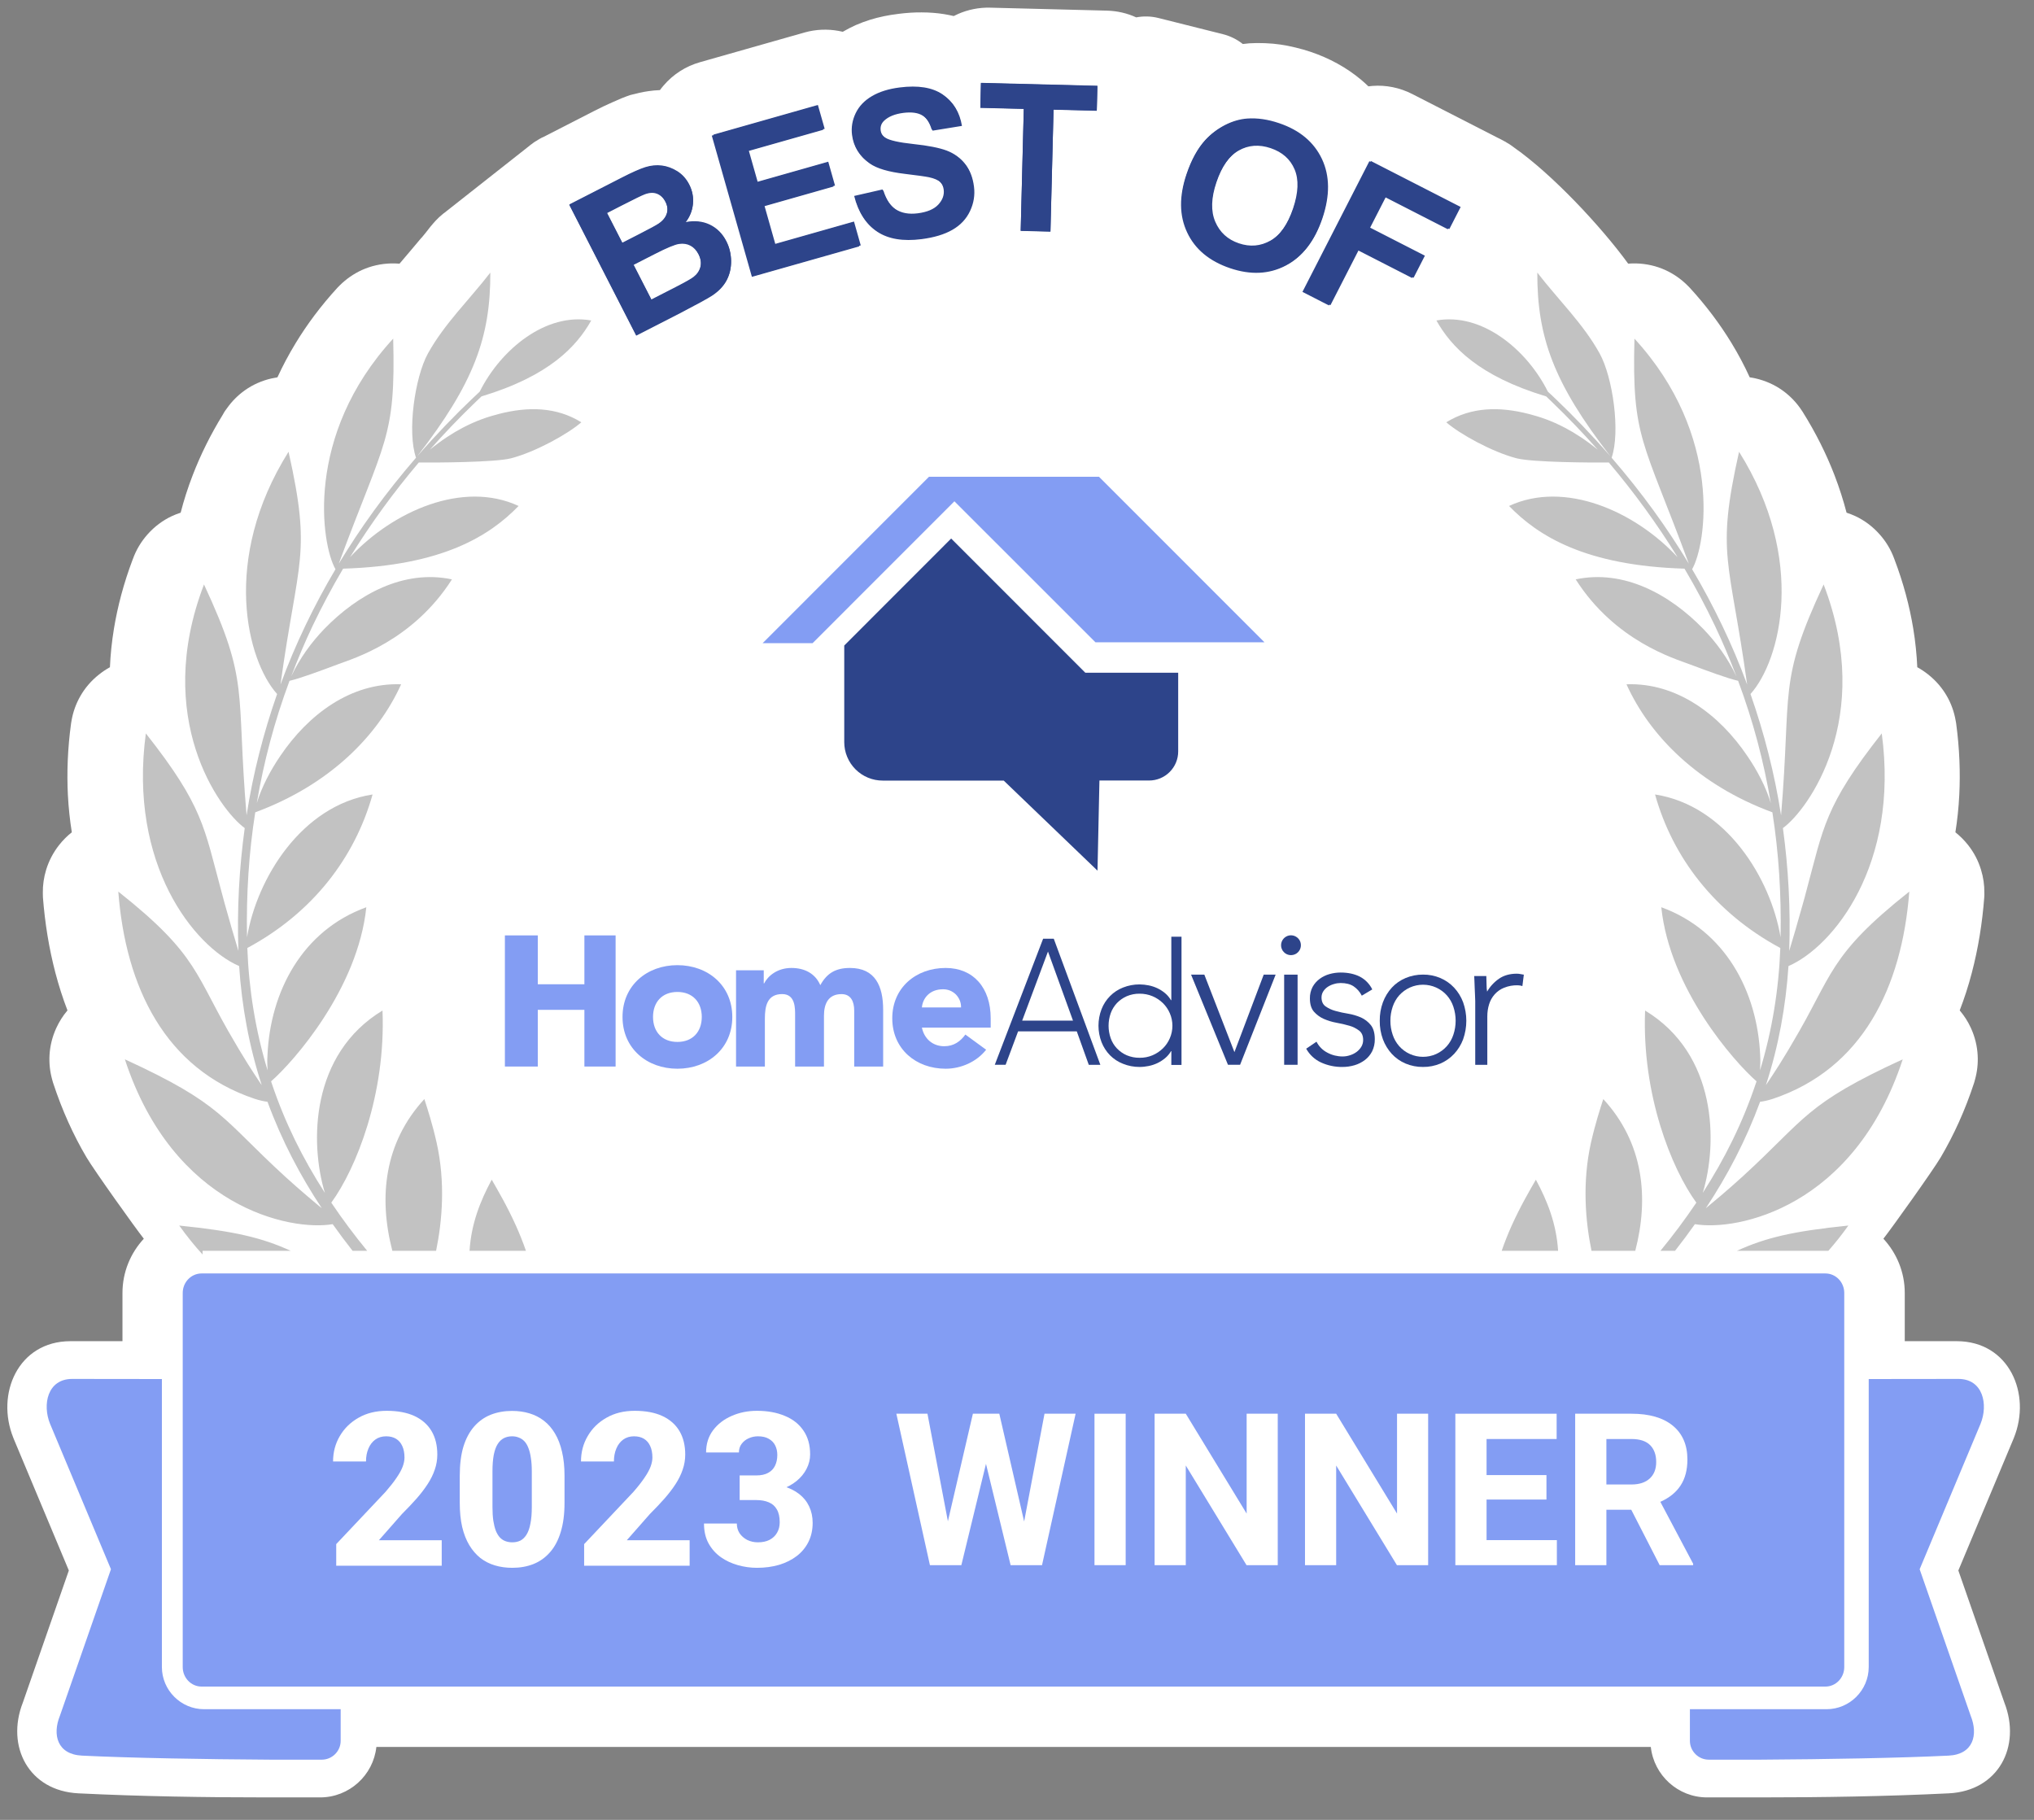 <svg xmlns="http://www.w3.org/2000/svg" width="133" height="119" viewBox="0 0 133 119" fill="none"><rect x="0" y="0" width="133" height="119" fill="#808080" stroke="none"/><g clip-path="url(#clip0_19_946)"><g clip-path="url(#clip1_19_946)"><g clip-path="url(#clip2_19_946)"><path fill-rule="evenodd" clip-rule="evenodd" d="M131.061 111.327L128.053 102.693L131.678 94.039L131.683 94.024C132.85 91.144 131.372 87.707 127.957 87.699C126.821 87.697 125.684 87.697 124.549 87.699V84.546C124.549 83.181 124.018 81.935 123.152 80.999C123.715 80.284 126.397 76.531 126.903 75.672C127.744 74.243 128.49 72.622 129.089 70.791C129.109 70.724 129.129 70.657 129.144 70.588C129.287 70.075 129.348 69.535 129.316 68.992C129.284 68.4 129.139 67.8 128.877 67.225C128.682 66.796 128.433 66.411 128.142 66.07C128.45 65.275 128.712 64.459 128.931 63.622C129.353 62.016 129.62 60.355 129.748 58.667C129.755 58.568 129.758 58.472 129.753 58.376C129.76 57.877 129.689 57.367 129.533 56.866C129.361 56.296 129.079 55.748 128.689 55.254C128.438 54.938 128.159 54.66 127.86 54.423C127.984 53.64 128.073 52.828 128.114 51.987C128.189 50.519 128.132 48.954 127.91 47.303C127.9 47.237 127.89 47.173 127.875 47.108C127.779 46.556 127.589 46.02 127.308 45.527C127.004 44.994 126.594 44.51 126.079 44.103C125.849 43.92 125.61 43.762 125.368 43.629C125.331 42.812 125.247 41.968 125.104 41.1C124.865 39.649 124.467 38.131 123.87 36.562L123.85 36.51C123.638 35.935 123.317 35.399 122.898 34.933C122.456 34.437 121.921 34.03 121.314 33.746C121.126 33.66 120.936 33.586 120.744 33.524C120.534 32.717 120.272 31.895 119.951 31.061C119.426 29.701 118.74 28.312 117.866 26.92L117.839 26.881C117.499 26.35 117.057 25.884 116.536 25.516C116.028 25.156 115.436 24.89 114.782 24.741C114.658 24.714 114.535 24.69 114.411 24.672C114.071 23.927 113.674 23.174 113.215 22.422C112.472 21.205 111.571 19.991 110.483 18.807C110.439 18.757 110.389 18.708 110.34 18.663C109.923 18.247 109.432 17.904 108.884 17.654C108.309 17.395 107.665 17.242 106.976 17.225C106.801 17.222 106.631 17.227 106.463 17.24C105.58 16.026 104.319 14.54 102.969 13.148C101.658 11.798 100.254 10.525 99.016 9.656C98.917 9.58 98.811 9.503 98.702 9.432C98.616 9.375 98.517 9.316 98.404 9.254C98.357 9.225 98.26 9.173 98.12 9.101C98.048 9.064 97.982 9.03 97.92 9.003L92.35 6.15C91.511 5.721 90.613 5.553 89.752 5.617C89.661 5.624 89.569 5.634 89.478 5.646C89.32 5.493 89.155 5.345 88.982 5.2C88.508 4.805 87.995 4.455 87.437 4.149C86.897 3.852 86.314 3.598 85.698 3.389C85.397 3.287 85.071 3.194 84.72 3.11C84.368 3.023 84.039 2.959 83.736 2.915C83.42 2.868 83.079 2.838 82.712 2.823C82.339 2.809 81.996 2.811 81.685 2.833C81.552 2.843 81.411 2.858 81.266 2.878C80.895 2.582 80.456 2.36 79.968 2.236L75.753 1.178C75.259 1.054 74.766 1.047 74.294 1.136C73.712 0.867 73.053 0.709 72.347 0.694L64.735 0.501C64.004 0.484 63.303 0.63 62.669 0.904C62.566 0.95 62.462 0.997 62.363 1.049C62.161 1.002 61.949 0.96 61.729 0.923C61.27 0.849 60.781 0.812 60.263 0.81C59.775 0.807 59.271 0.839 58.751 0.906C58.393 0.95 58.077 1.002 57.803 1.059C57.47 1.128 57.169 1.207 56.897 1.291C56.564 1.395 56.251 1.513 55.95 1.644C55.686 1.762 55.407 1.905 55.108 2.078C55.014 2.056 54.921 2.036 54.824 2.019C54.109 1.891 53.359 1.915 52.623 2.12L45.79 4.062C44.825 4.331 44.006 4.874 43.397 5.585C43.31 5.684 43.229 5.785 43.152 5.891C43.017 5.896 42.883 5.906 42.752 5.918C42.535 5.94 42.318 5.97 42.099 6.009C41.889 6.049 41.684 6.096 41.482 6.15L41.361 6.177C41.2 6.224 41.24 6.207 41.191 6.221C41.07 6.261 40.885 6.33 40.633 6.431C40.546 6.466 40.344 6.552 40.031 6.693C39.804 6.794 39.616 6.88 39.466 6.952C39.281 7.041 39.086 7.137 38.881 7.241L35.468 8.99L35.465 8.983L35.312 9.067V9.064C35.305 9.069 35.29 9.079 35.268 9.091L35.197 9.133C35.142 9.165 35.088 9.2 35.036 9.237L35.031 9.232C34.925 9.301 34.834 9.365 34.757 9.427L34.74 9.439C34.698 9.469 34.671 9.491 34.656 9.501C34.649 9.508 34.617 9.536 34.562 9.582L34.56 9.58L29.077 13.901L29.04 13.931C29.035 13.933 29.035 13.931 29.003 13.955C28.993 13.965 28.973 13.98 28.943 14.005C28.877 14.056 28.813 14.111 28.751 14.17L28.697 14.219C28.625 14.286 28.556 14.355 28.492 14.424C28.474 14.444 28.457 14.463 28.44 14.483C28.408 14.515 28.376 14.552 28.344 14.589C28.314 14.624 28.285 14.656 28.26 14.688C28.223 14.73 28.186 14.772 28.151 14.816C27.939 15.095 27.747 15.332 27.566 15.547L27.561 15.542C27.218 15.957 27.051 16.151 26.885 16.346C26.631 16.642 26.38 16.939 26.125 17.242C25.948 17.227 25.765 17.222 25.58 17.225C24.892 17.242 24.247 17.395 23.67 17.654C23.125 17.904 22.631 18.247 22.214 18.663C22.165 18.708 22.118 18.757 22.071 18.807C20.985 19.991 20.084 21.205 19.342 22.422C18.883 23.174 18.485 23.927 18.142 24.672C18.021 24.69 17.898 24.714 17.775 24.741C17.118 24.89 16.526 25.156 16.018 25.516C15.559 25.842 15.161 26.242 14.841 26.696C14.799 26.748 14.757 26.804 14.72 26.861C14.668 26.938 14.623 27.014 14.582 27.093C13.76 28.428 13.108 29.756 12.605 31.061C12.282 31.895 12.02 32.717 11.813 33.524C11.62 33.586 11.428 33.66 11.243 33.746C10.633 34.03 10.1 34.437 9.656 34.933C9.227 35.412 8.898 35.967 8.686 36.562H8.684C8.089 38.131 7.692 39.649 7.452 41.1C7.309 41.968 7.223 42.812 7.188 43.629C6.944 43.762 6.707 43.92 6.478 44.103C5.962 44.51 5.55 44.994 5.249 45.527C4.96 46.032 4.768 46.58 4.674 47.145C4.664 47.197 4.654 47.249 4.647 47.303C4.422 48.954 4.365 50.519 4.439 51.987C4.484 52.828 4.57 53.64 4.696 54.423C4.395 54.66 4.116 54.938 3.867 55.254C3.477 55.748 3.196 56.296 3.02 56.866C2.865 57.371 2.793 57.885 2.801 58.388C2.798 58.477 2.801 58.566 2.806 58.657V58.667C2.937 60.355 3.203 62.016 3.625 63.622C3.845 64.459 4.106 65.275 4.412 66.07C4.123 66.411 3.874 66.796 3.679 67.225C3.415 67.8 3.272 68.4 3.238 68.992C3.208 69.535 3.267 70.075 3.41 70.588C3.428 70.657 3.445 70.724 3.467 70.791C4.067 72.622 4.809 74.243 5.653 75.672C6.159 76.531 8.839 80.284 9.404 80.999C8.538 81.935 8.008 83.181 8.008 84.546V87.699C6.87 87.697 5.735 87.697 4.597 87.699C1.184 87.707 -0.294 91.144 0.874 94.024L0.878 94.039L4.501 102.693L1.495 111.327C0.37 114.202 1.885 117.107 5.13 117.265C9.249 117.467 13.412 117.531 17.535 117.531H20.931C22.836 117.531 24.41 116.083 24.61 114.232H107.944C108.146 116.083 109.718 117.531 111.623 117.531H115.019C119.142 117.531 123.307 117.467 127.426 117.265C130.671 117.107 132.184 114.202 131.061 111.327Z" fill="white"></path><path fill-rule="evenodd" clip-rule="evenodd" d="M71.764 56.932L65.632 51.042H57.721C57.39 51.042 57.062 50.978 56.758 50.852C56.453 50.726 56.176 50.541 55.942 50.307C55.707 50.072 55.522 49.796 55.396 49.49C55.268 49.186 55.204 48.858 55.204 48.528V42.21L62.195 35.214L70.967 43.989H77.04V49.135C77.04 49.64 76.841 50.122 76.483 50.479C76.127 50.837 75.644 51.037 75.138 51.037H71.89L71.764 56.932Z" fill="#2D448A"></path><path fill-rule="evenodd" clip-rule="evenodd" d="M53.133 42.057H49.866L60.746 31.175H71.86L82.681 41.998H71.629L62.407 32.779L53.133 42.057Z" fill="#839DF3"></path><path fill-rule="evenodd" clip-rule="evenodd" d="M33.014 61.165H35.165V64.36H38.213V61.165H40.254V69.74H38.213V66.033H35.165V69.74H33.014V61.165Z" fill="#839DF3"></path><path fill-rule="evenodd" clip-rule="evenodd" d="M44.294 68.131C45.291 68.131 45.888 67.467 45.888 66.497C45.888 65.53 45.291 64.863 44.294 64.863C43.297 64.863 42.7 65.527 42.7 66.497C42.7 67.467 43.297 68.131 44.294 68.131ZM44.294 63.111C46.288 63.111 47.884 64.439 47.884 66.497C47.884 68.555 46.288 69.883 44.294 69.883C42.3 69.883 40.706 68.555 40.706 66.497C40.706 64.439 42.302 63.111 44.294 63.111Z" fill="#839DF3"></path><path fill-rule="evenodd" clip-rule="evenodd" d="M48.129 63.447H49.94V64.303H49.965C50.216 63.81 50.833 63.294 51.751 63.294C52.608 63.294 53.308 63.654 53.639 64.419C54.081 63.615 54.67 63.294 55.579 63.294C57.239 63.294 57.748 64.498 57.748 66.026V69.74H55.855V66.078C55.855 65.498 55.643 65.004 55.026 65.004C54.157 65.004 53.878 65.641 53.878 66.416V69.742H51.991V66.411C51.991 65.947 52.018 65.002 51.147 65.002C50.164 65.002 50.014 65.791 50.014 66.606V69.74H48.129V63.447Z" fill="#839DF3"></path><path fill-rule="evenodd" clip-rule="evenodd" d="M62.841 65.875C62.846 65.72 62.816 65.562 62.759 65.416C62.7 65.271 62.611 65.14 62.503 65.026C62.392 64.918 62.258 64.829 62.113 64.77C61.965 64.713 61.809 64.683 61.654 64.688C60.8 64.688 60.334 65.268 60.282 65.875H62.841ZM64.482 68.641C63.862 69.431 62.841 69.883 61.834 69.883C59.894 69.883 58.344 68.592 58.344 66.588C58.344 64.582 59.894 63.294 61.834 63.294C63.643 63.294 64.78 64.585 64.78 66.588V67.195H60.282C60.437 67.933 60.995 68.412 61.742 68.412C62.377 68.412 62.804 68.089 63.124 67.649L64.482 68.641Z" fill="#839DF3"></path><path fill-rule="evenodd" clip-rule="evenodd" d="M68.526 62.221L66.838 66.739H70.162L68.526 62.221ZM68.208 61.382H68.904L71.951 69.629H71.194L70.409 67.44H66.572L65.755 69.626H65.047L68.208 61.382Z" fill="#2D448A"></path><path fill-rule="evenodd" clip-rule="evenodd" d="M76.662 67.072C76.662 66.793 76.605 66.514 76.494 66.258C76.388 66.009 76.233 65.782 76.04 65.592C75.845 65.402 75.616 65.249 75.362 65.142C75.098 65.031 74.809 64.975 74.52 64.977C74.231 64.972 73.943 65.029 73.676 65.142C73.434 65.249 73.215 65.402 73.032 65.592C72.855 65.784 72.714 66.009 72.627 66.258C72.442 66.786 72.442 67.361 72.627 67.889C72.714 68.136 72.852 68.363 73.032 68.553C73.215 68.745 73.434 68.898 73.676 69.004C73.943 69.115 74.231 69.172 74.52 69.167C74.809 69.172 75.098 69.115 75.362 69.004C75.616 68.896 75.845 68.743 76.04 68.553C76.233 68.363 76.388 68.138 76.494 67.889C76.605 67.63 76.662 67.353 76.662 67.072ZM76.593 68.735H76.571C76.47 68.911 76.336 69.066 76.183 69.194C76.028 69.323 75.858 69.431 75.677 69.518C75.495 69.602 75.305 69.666 75.108 69.705C74.912 69.745 74.715 69.767 74.518 69.767C74.147 69.769 73.78 69.7 73.437 69.562C73.116 69.439 72.825 69.249 72.581 69.004C72.341 68.758 72.154 68.466 72.028 68.148C71.761 67.452 71.761 66.685 72.028 65.989C72.151 65.671 72.341 65.379 72.581 65.135C72.822 64.891 73.114 64.698 73.437 64.573C73.78 64.437 74.147 64.368 74.518 64.37C74.715 64.373 74.912 64.392 75.108 64.432C75.305 64.471 75.495 64.535 75.677 64.619C75.858 64.706 76.028 64.814 76.183 64.943C76.336 65.073 76.467 65.229 76.568 65.402H76.591V61.251H77.257V69.634H76.591L76.593 68.735Z" fill="#2D448A"></path><path fill-rule="evenodd" clip-rule="evenodd" d="M77.882 63.731H78.75L80.717 68.797L82.632 63.731H83.412L81.087 69.626H80.295L77.882 63.731Z" fill="#2D448A"></path><path fill-rule="evenodd" clip-rule="evenodd" d="M83.767 61.799C83.769 61.648 83.823 61.505 83.92 61.389C84.016 61.276 84.149 61.197 84.295 61.169C84.443 61.142 84.596 61.167 84.727 61.239C84.857 61.31 84.961 61.424 85.018 61.564C85.072 61.703 85.079 61.855 85.035 61.999C84.991 62.142 84.897 62.265 84.773 62.349C84.648 62.43 84.5 62.467 84.349 62.453C84.201 62.438 84.06 62.371 83.957 62.265C83.892 62.203 83.846 62.132 83.814 62.05C83.779 61.971 83.764 61.885 83.767 61.799Z" fill="#2D448A"></path><path fill-rule="evenodd" clip-rule="evenodd" d="M83.969 63.731H84.847V69.626H83.969V63.731Z" fill="#2D448A"></path><path fill-rule="evenodd" clip-rule="evenodd" d="M86.084 68.116C86.239 68.424 86.488 68.674 86.794 68.832C87.1 68.997 87.441 69.081 87.786 69.081C87.952 69.081 88.112 69.056 88.267 69.004C88.423 68.957 88.571 68.883 88.702 68.787C88.825 68.696 88.934 68.58 89.013 68.449C89.094 68.313 89.136 68.158 89.134 67.998C89.134 67.729 89.047 67.524 88.872 67.391C88.68 67.245 88.463 67.136 88.233 67.072C87.957 66.991 87.675 66.927 87.394 66.877C87.103 66.825 86.822 66.739 86.552 66.621C86.308 66.512 86.089 66.349 85.911 66.147C85.738 65.945 85.652 65.656 85.652 65.283C85.647 65.022 85.709 64.763 85.829 64.533C85.943 64.326 86.101 64.145 86.293 64.005C86.486 63.864 86.703 63.758 86.935 63.694C87.172 63.627 87.414 63.593 87.66 63.593C88.142 63.593 88.559 63.682 88.912 63.859C89.267 64.042 89.556 64.338 89.731 64.698L89.045 65.106C88.919 64.856 88.734 64.644 88.502 64.489C88.287 64.35 88.006 64.279 87.658 64.279C87.515 64.281 87.369 64.301 87.234 64.343C87.091 64.38 86.955 64.442 86.831 64.521C86.713 64.597 86.612 64.696 86.535 64.812C86.454 64.933 86.412 65.073 86.412 65.219C86.412 65.481 86.498 65.675 86.673 65.804C86.868 65.939 87.085 66.041 87.315 66.102C87.591 66.179 87.873 66.241 88.154 66.285C88.443 66.332 88.724 66.416 88.993 66.532C89.242 66.645 89.464 66.816 89.635 67.028C89.807 67.245 89.896 67.551 89.896 67.951C89.901 68.225 89.842 68.496 89.724 68.743C89.61 68.965 89.45 69.16 89.252 69.31C89.05 69.463 88.82 69.582 88.576 69.653C88.314 69.73 88.045 69.769 87.776 69.767C87.295 69.774 86.819 69.673 86.385 69.476C85.97 69.286 85.63 68.97 85.41 68.573L86.084 68.116Z" fill="#2D448A"></path><path fill-rule="evenodd" clip-rule="evenodd" d="M90.916 66.746C90.913 67.057 90.965 67.366 91.064 67.659C91.155 67.933 91.298 68.187 91.488 68.404C91.683 68.624 91.922 68.802 92.194 68.923C92.463 69.044 92.754 69.105 93.048 69.105C93.344 69.105 93.635 69.044 93.906 68.923C94.173 68.802 94.415 68.624 94.61 68.404C94.8 68.187 94.945 67.933 95.034 67.659C95.232 67.067 95.232 66.425 95.034 65.831C94.945 65.557 94.8 65.305 94.61 65.088C94.415 64.868 94.173 64.693 93.904 64.572C93.635 64.451 93.344 64.39 93.048 64.39C92.754 64.39 92.463 64.451 92.194 64.572C91.925 64.693 91.686 64.868 91.488 65.088C91.298 65.305 91.155 65.557 91.064 65.831C90.965 66.127 90.913 66.435 90.916 66.746ZM90.22 66.746C90.215 66.334 90.284 65.924 90.427 65.537C90.56 65.182 90.755 64.858 91.009 64.58C91.261 64.308 91.567 64.096 91.908 63.953C92.268 63.802 92.658 63.726 93.048 63.728C93.438 63.723 93.825 63.8 94.185 63.953C94.523 64.098 94.829 64.311 95.081 64.58C95.338 64.856 95.538 65.182 95.671 65.537C95.95 66.319 95.95 67.176 95.671 67.96C95.54 68.313 95.338 68.639 95.081 68.915C94.829 69.184 94.523 69.399 94.185 69.545C93.825 69.695 93.438 69.772 93.048 69.767C92.658 69.772 92.268 69.695 91.908 69.545C91.567 69.401 91.261 69.187 91.009 68.915C90.755 68.636 90.558 68.313 90.427 67.96C90.284 67.57 90.215 67.161 90.22 66.746Z" fill="#2D448A"></path><path fill-rule="evenodd" clip-rule="evenodd" d="M96.463 65.456C96.463 65.344 96.458 65.214 96.448 65.058C96.441 64.903 96.433 64.747 96.428 64.587C96.423 64.429 96.418 64.281 96.411 64.143C96.404 64.002 96.396 63.898 96.396 63.822H97.188C97.196 64.042 97.203 64.249 97.206 64.449C97.206 64.579 97.216 64.71 97.24 64.841C97.433 64.505 97.699 64.217 98.018 63.997C98.333 63.78 98.721 63.669 99.177 63.669C99.256 63.669 99.333 63.676 99.409 63.691C99.483 63.701 99.56 63.716 99.641 63.733L99.547 64.478C99.449 64.446 99.345 64.429 99.242 64.427C98.938 64.419 98.637 64.473 98.356 64.585C98.116 64.678 97.904 64.829 97.734 65.019C97.568 65.206 97.445 65.426 97.371 65.665C97.29 65.922 97.253 66.193 97.253 66.462V69.628H96.463V65.456Z" fill="#2D448A"></path><path d="M100.522 17.825C101.879 19.587 103.52 21.161 104.596 23.108C105.465 24.675 105.963 28.258 105.381 29.929C107.41 32.28 109.006 34.509 110.43 36.86C107.424 28.72 106.706 28.692 106.874 22.143C112.68 28.468 111.577 35.602 110.645 37.221C112.027 39.548 113.295 42.168 114.243 44.764C113.102 36.508 112.189 36.345 113.714 29.541C118.144 36.601 116.419 43.205 114.462 45.381C115.355 47.935 116.037 50.571 116.461 53.315C117.159 45.043 116.234 44.678 119.244 38.218C122.596 46.958 118.218 52.965 116.582 54.147C116.937 56.747 117.09 59.445 116.994 62.179C117.233 61.389 117.564 60.266 117.9 59.05C117.976 58.791 118.045 58.524 118.114 58.26C119.237 54.117 119.294 52.713 123.045 47.958C124.202 56.55 119.871 61.9 116.945 63.171C116.774 65.787 116.296 68.424 115.469 70.956C115.511 70.895 115.555 70.831 115.6 70.764C115.829 70.426 116.076 70.033 116.352 69.609C116.611 69.18 116.908 68.718 117.184 68.232C119.876 63.724 119.509 62.529 124.846 58.3C124.365 64.545 121.794 69.885 115.925 71.852C115.772 71.901 115.624 71.943 115.484 71.975C115.346 72.007 115.215 72.03 115.089 72.045C114.156 74.584 112.954 76.869 111.54 79.006C111.893 78.717 112.977 77.817 113.951 76.926C118.117 73.111 118.018 72.207 124.417 69.268C121.243 78.957 113.601 80.519 110.827 80.047C110.408 80.642 109.973 81.222 109.529 81.789H108.574C109.403 80.78 110.183 79.736 110.921 78.641C109.29 76.397 107.353 71.566 107.57 66.078C112.286 68.933 112.33 74.734 111.341 78.001C112.792 75.746 113.946 73.421 114.82 70.818C114.832 70.781 114.845 70.747 114.857 70.707C113.369 69.407 109.184 64.651 108.629 59.324C112.814 60.839 114.909 64.834 115.094 68.997C115.116 69.35 115.104 69.68 115.086 69.984C115.086 69.987 115.084 69.989 115.084 69.991C115.879 67.386 116.313 64.676 116.412 61.989C112.118 59.679 109.374 56.066 108.221 51.95C112.88 52.668 115.792 57.463 116.429 61.29C116.483 58.504 116.31 55.753 115.893 53.117C111.086 51.341 107.898 48.165 106.353 44.745C109.66 44.626 112.436 46.739 114.255 49.433C114.904 50.381 115.471 51.459 115.792 52.52C115.331 49.801 114.655 47.212 113.653 44.518C112.964 44.362 111.711 43.896 110.474 43.434C109.519 43.069 105.613 41.936 103.032 37.885C106.173 37.218 109.176 38.857 111.378 41.127C112.202 41.981 112.982 43.035 113.542 44.229C113.105 43.081 112.639 41.973 112.14 40.927C111.533 39.649 110.867 38.4 110.146 37.184C103.661 36.991 100.567 35.039 98.674 33.085C102.301 31.399 106.884 33.411 109.695 36.434C108.357 34.26 106.847 32.191 105.201 30.244C104.16 30.254 100.204 30.237 99.168 29.968C97.558 29.549 95.456 28.381 94.57 27.614C96.211 26.597 98.064 26.582 99.947 27.064C100.663 27.246 101.443 27.503 102.346 27.979C102.992 28.32 103.701 28.776 104.475 29.405C103.52 28.327 102.523 27.288 101.49 26.294C101.341 26.148 101.211 26.025 101.102 25.921C96.678 24.589 94.886 22.666 93.924 20.956C96.887 20.421 99.839 22.849 101.213 25.61C101.349 25.736 101.527 25.896 101.736 26.101C102.783 27.096 104.115 28.468 105.307 29.842C101.586 25.045 100.51 22.042 100.522 17.825ZM113.574 81.789C115.469 80.926 117.236 80.509 120.861 80.138C120.436 80.736 120 81.284 119.553 81.789H113.574ZM98.193 81.789C98.39 81.212 98.612 80.669 98.834 80.168C99.431 78.843 100.048 77.804 100.428 77.138C101.191 78.554 101.768 80.02 101.882 81.789H98.193ZM104.066 81.789C103.664 79.83 103.454 77.316 104.029 74.725C104.31 73.488 104.631 72.501 104.836 71.867C107.474 74.737 107.831 78.31 106.928 81.789H104.066Z" fill="#C2C2C2"></path><path d="M32.062 17.825C30.702 19.587 29.063 21.161 27.985 23.108C27.119 24.675 26.618 28.258 27.203 29.929C25.174 32.28 23.575 34.509 22.151 36.86C25.159 28.72 25.878 28.692 25.71 22.143C19.901 28.468 21.004 35.602 21.937 37.221C20.555 39.548 19.289 42.168 18.341 44.764C19.479 36.508 20.394 36.345 18.867 29.541C14.44 36.601 16.162 43.205 18.119 45.381C17.226 47.935 16.547 50.571 16.123 53.315C15.422 45.043 16.347 44.678 13.339 38.218C9.988 46.958 14.363 52.965 16.002 54.147C15.644 56.747 15.491 59.445 15.59 62.179C15.35 61.389 15.017 60.266 14.682 59.05C14.608 58.791 14.536 58.524 14.47 58.26C13.347 54.117 13.29 52.713 9.537 47.958C8.382 56.55 12.713 61.9 15.637 63.171C15.809 65.787 16.288 68.424 17.115 70.956C17.07 70.895 17.028 70.831 16.982 70.764C16.752 70.426 16.505 70.033 16.231 69.609C15.972 69.18 15.674 68.718 15.397 68.232C12.707 63.724 13.073 62.529 7.735 58.3C8.216 64.545 10.788 69.885 16.656 71.852C16.811 71.901 16.957 71.943 17.1 71.975C17.238 72.007 17.369 72.03 17.492 72.045C18.425 74.584 19.627 76.869 21.043 79.006C20.688 78.717 19.607 77.817 18.632 76.926C14.467 73.111 14.563 72.207 8.165 69.268C11.338 78.957 18.983 80.519 21.754 80.047C22.176 80.642 22.608 81.222 23.055 81.789H24.009C23.18 80.78 22.398 79.736 21.663 78.641C23.294 76.397 25.231 71.566 25.011 66.078C20.298 68.933 20.251 74.734 21.243 78.001C19.792 75.746 18.635 73.421 17.761 70.818C17.749 70.781 17.739 70.747 17.727 70.707C19.215 69.407 23.4 64.651 23.953 59.324C19.77 60.839 17.672 64.834 17.49 68.997C17.465 69.35 17.48 69.68 17.497 69.984C17.497 69.987 17.497 69.989 17.497 69.991C16.705 67.386 16.271 64.676 16.172 61.989C20.466 59.679 23.207 56.066 24.362 51.95C19.701 52.668 16.791 57.463 16.152 61.29C16.098 58.504 16.271 55.753 16.69 53.117C21.497 51.341 24.683 48.165 26.23 44.745C22.921 44.626 20.145 46.739 18.326 49.433C17.68 50.381 17.112 51.459 16.789 52.52C17.253 49.801 17.929 47.212 18.931 44.518C19.619 44.362 20.871 43.896 22.107 43.434C23.064 43.069 26.971 41.936 29.552 37.885C26.408 37.218 23.407 38.857 21.204 41.127C20.382 41.981 19.6 43.035 19.042 44.229C19.476 43.081 19.943 41.973 20.441 40.927C21.051 39.649 21.717 38.4 22.435 37.184C28.923 36.991 32.017 35.039 33.91 33.085C30.282 31.399 25.7 33.411 22.887 36.434C24.227 34.26 25.734 32.191 27.383 30.244C28.422 30.254 32.38 30.237 33.416 29.968C35.025 29.549 37.128 28.381 38.011 27.614C36.373 26.597 34.519 26.582 32.634 27.064C31.918 27.246 31.141 27.503 30.238 27.979C29.591 28.32 28.883 28.776 28.108 29.405C29.061 28.327 30.058 27.288 31.092 26.294C31.24 26.148 31.371 26.025 31.482 25.921C35.906 24.589 37.695 22.666 38.66 20.956C35.696 20.421 32.743 22.849 31.368 25.61C31.235 25.736 31.057 25.896 30.847 26.101C29.799 27.096 28.469 28.468 27.277 29.842C30.998 25.045 32.074 22.042 32.062 17.825ZM19.008 81.789C17.112 80.926 15.348 80.509 11.72 80.138C12.216 80.832 12.725 81.461 13.245 82.031V81.789H19.008ZM34.391 81.789C34.191 81.212 33.971 80.669 33.747 80.168C33.152 78.843 32.533 77.804 32.153 77.138C31.393 78.554 30.815 80.02 30.702 81.789H34.391ZM28.515 81.789C28.92 79.83 29.128 77.316 28.552 74.725C28.274 73.488 27.953 72.501 27.748 71.867C25.11 74.737 24.75 78.31 25.655 81.789H28.515Z" fill="#C2C2C2"></path><path d="M37.227 13.402L40.645 11.653C41.324 11.305 41.839 11.075 42.2 10.962C42.565 10.848 42.92 10.814 43.273 10.856C43.629 10.9 43.969 11.026 44.295 11.233C44.62 11.438 44.88 11.729 45.07 12.097C45.272 12.494 45.353 12.916 45.309 13.358C45.265 13.802 45.099 14.202 44.818 14.557C45.415 14.444 45.946 14.498 46.412 14.72C46.878 14.944 47.239 15.302 47.493 15.798C47.693 16.188 47.796 16.61 47.804 17.072C47.811 17.533 47.715 17.953 47.513 18.335C47.313 18.713 46.997 19.046 46.565 19.332C46.294 19.51 45.61 19.885 44.514 20.457L41.602 21.948L37.227 13.402ZM39.685 13.938L40.694 15.907L41.822 15.327C42.493 14.984 42.906 14.759 43.059 14.656C43.335 14.473 43.517 14.251 43.599 13.997C43.683 13.74 43.653 13.476 43.513 13.202C43.377 12.938 43.194 12.763 42.965 12.672C42.735 12.581 42.466 12.593 42.163 12.706C41.983 12.773 41.484 13.015 40.675 13.429L39.685 13.938ZM41.42 17.326L42.594 19.616L44.194 18.797C44.813 18.481 45.2 18.259 45.351 18.14C45.583 17.96 45.733 17.74 45.803 17.476C45.869 17.212 45.827 16.929 45.672 16.625C45.538 16.366 45.366 16.181 45.149 16.067C44.934 15.951 44.687 15.912 44.411 15.951C44.134 15.988 43.601 16.21 42.814 16.613L41.42 17.326ZM49.166 18.103L46.543 8.869L53.378 6.93L53.822 8.489L48.858 9.898L49.44 11.949L54.057 10.638L54.499 12.198L49.882 13.511L50.592 16.013L55.737 14.55L56.182 16.112L49.166 18.103ZM55.853 12.812L57.707 12.388C57.899 13.002 58.183 13.432 58.563 13.684C58.945 13.933 59.427 14.022 60.009 13.948C60.626 13.869 61.075 13.679 61.354 13.378C61.633 13.076 61.751 12.751 61.707 12.4C61.68 12.173 61.588 11.993 61.438 11.85C61.287 11.709 61.038 11.601 60.695 11.527C60.461 11.475 59.935 11.403 59.111 11.305C58.052 11.179 57.292 10.954 56.831 10.633C56.179 10.182 55.809 9.577 55.713 8.822C55.651 8.336 55.73 7.862 55.95 7.403C56.169 6.947 56.522 6.574 57.011 6.288C57.499 5.999 58.106 5.809 58.837 5.718C60.029 5.567 60.959 5.715 61.628 6.169C62.297 6.624 62.701 7.287 62.844 8.168L60.925 8.479C60.781 7.998 60.562 7.667 60.266 7.487C59.969 7.305 59.552 7.248 59.017 7.317C58.462 7.386 58.042 7.556 57.758 7.828C57.576 8 57.499 8.213 57.531 8.459C57.559 8.687 57.679 8.867 57.889 9.002C58.158 9.178 58.773 9.316 59.735 9.419C60.695 9.521 61.413 9.664 61.889 9.841C62.368 10.021 62.758 10.298 63.064 10.675C63.367 11.053 63.557 11.544 63.634 12.144C63.703 12.689 63.619 13.22 63.375 13.735C63.133 14.251 62.748 14.661 62.225 14.962C61.699 15.265 61.023 15.468 60.197 15.571C58.992 15.724 58.032 15.566 57.317 15.09C56.601 14.619 56.115 13.859 55.853 12.812ZM66.741 15.098L66.943 7.124L64.103 7.053L64.142 5.432L71.755 5.624L71.713 7.245L68.888 7.174L68.685 15.147L66.741 15.098ZM77.586 11.384C77.9 10.456 78.302 9.725 78.793 9.187C79.156 8.793 79.58 8.472 80.061 8.225C80.545 7.978 81.029 7.838 81.515 7.801C82.161 7.754 82.857 7.855 83.597 8.107C84.94 8.561 85.87 9.338 86.396 10.444C86.916 11.549 86.926 12.845 86.425 14.328C85.927 15.798 85.137 16.815 84.059 17.373C82.981 17.935 81.771 17.99 80.434 17.538C79.082 17.079 78.144 16.302 77.628 15.204C77.108 14.108 77.093 12.835 77.586 11.384ZM79.499 11.961C79.148 12.993 79.124 13.854 79.42 14.55C79.716 15.241 80.232 15.712 80.965 15.961C81.697 16.21 82.388 16.149 83.04 15.781C83.689 15.411 84.19 14.698 84.548 13.642C84.9 12.6 84.935 11.744 84.651 11.075C84.367 10.406 83.847 9.945 83.087 9.688C82.329 9.432 81.628 9.484 80.989 9.846C80.35 10.209 79.852 10.915 79.499 11.961ZM85.165 19.085L89.54 10.542L95.41 13.548L94.672 14.991L90.532 12.872L89.493 14.9L93.071 16.734L92.333 18.177L88.752 16.344L86.894 19.971L85.165 19.085Z" fill="#2D448A"></path><path fill-rule="evenodd" clip-rule="evenodd" d="M37.227 13.368L40.645 11.618C41.321 11.27 41.839 11.041 42.2 10.927C42.565 10.814 42.92 10.779 43.273 10.821C43.629 10.866 43.967 10.992 44.295 11.196C44.62 11.404 44.88 11.692 45.067 12.06C45.272 12.46 45.353 12.882 45.309 13.323C45.265 13.768 45.099 14.165 44.818 14.523C45.415 14.409 45.946 14.463 46.412 14.686C46.878 14.91 47.239 15.268 47.49 15.761C47.69 16.151 47.796 16.576 47.804 17.037C47.811 17.496 47.715 17.918 47.513 18.301C47.313 18.678 46.997 19.011 46.563 19.298C46.294 19.475 45.608 19.85 44.512 20.421L41.602 21.911L37.227 13.368ZM85.266 19.071L89.641 10.528L95.511 13.533L94.771 14.977L90.63 12.857L89.591 14.886L93.172 16.719L92.432 18.163L88.854 16.329L86.996 19.957L85.266 19.071ZM79.543 11.912C79.193 12.941 79.168 13.805 79.464 14.498C79.76 15.191 80.276 15.663 81.009 15.91C81.742 16.159 82.433 16.097 83.084 15.729C83.733 15.359 84.234 14.649 84.592 13.592C84.945 12.549 84.979 11.692 84.693 11.024C84.412 10.355 83.891 9.893 83.131 9.637C82.374 9.38 81.673 9.434 81.034 9.795C80.394 10.16 79.896 10.863 79.543 11.912ZM77.628 11.332C77.944 10.404 78.346 9.674 78.837 9.136C79.2 8.743 79.624 8.423 80.106 8.173C80.589 7.927 81.073 7.786 81.559 7.751C82.206 7.705 82.902 7.803 83.642 8.055C84.984 8.509 85.915 9.289 86.438 10.392C86.961 11.5 86.971 12.793 86.47 14.276C85.971 15.747 85.182 16.763 84.103 17.323C83.025 17.884 81.816 17.938 80.478 17.486C79.126 17.027 78.188 16.25 77.67 15.155C77.152 14.059 77.137 12.783 77.628 11.332ZM66.743 15.083L66.946 7.11L64.105 7.038L64.145 5.417L71.758 5.609L71.718 7.231L68.89 7.159L68.688 15.132L66.743 15.083ZM55.908 12.879L57.761 12.455C57.953 13.067 58.237 13.496 58.62 13.748C59 14 59.481 14.086 60.063 14.012C60.68 13.935 61.129 13.745 61.408 13.444C61.687 13.141 61.805 12.815 61.761 12.465C61.734 12.24 61.643 12.057 61.492 11.914C61.342 11.774 61.092 11.665 60.749 11.591C60.517 11.542 59.989 11.468 59.165 11.369C58.106 11.243 57.346 11.021 56.885 10.698C56.233 10.246 55.863 9.644 55.767 8.887C55.705 8.403 55.784 7.929 56.004 7.47C56.224 7.011 56.579 6.641 57.065 6.352C57.554 6.066 58.161 5.876 58.894 5.782C60.083 5.632 61.013 5.782 61.682 6.234C62.353 6.688 62.755 7.352 62.901 8.233L60.981 8.544C60.836 8.062 60.616 7.734 60.32 7.552C60.024 7.371 59.607 7.315 59.071 7.381C58.516 7.453 58.096 7.623 57.813 7.892C57.63 8.067 57.554 8.277 57.586 8.526C57.615 8.751 57.734 8.933 57.946 9.067C58.212 9.244 58.827 9.383 59.789 9.484C60.749 9.585 61.467 9.728 61.944 9.906C62.422 10.086 62.812 10.365 63.118 10.742C63.422 11.12 63.612 11.608 63.688 12.21C63.757 12.756 63.673 13.286 63.429 13.802C63.187 14.315 62.805 14.725 62.279 15.026C61.754 15.33 61.078 15.532 60.251 15.638C59.047 15.791 58.087 15.631 57.371 15.157C56.655 14.686 56.169 13.923 55.908 12.879ZM49.267 18.039L46.647 8.805L53.48 6.863L53.924 8.423L48.959 9.834L49.541 11.885L54.158 10.574L54.6 12.134L49.985 13.444L50.694 15.947L55.841 14.486L56.283 16.045L49.267 18.039ZM41.42 17.291L42.594 19.581L44.194 18.762C44.813 18.444 45.2 18.224 45.351 18.106C45.583 17.926 45.733 17.706 45.8 17.442C45.869 17.175 45.827 16.894 45.672 16.591C45.538 16.331 45.366 16.146 45.149 16.03C44.934 15.915 44.685 15.877 44.408 15.915C44.132 15.954 43.601 16.174 42.814 16.576L41.42 17.291ZM39.685 13.901L40.694 15.87L41.822 15.293C42.493 14.95 42.906 14.725 43.059 14.621C43.335 14.436 43.517 14.217 43.599 13.96C43.68 13.706 43.651 13.442 43.51 13.168C43.377 12.902 43.194 12.729 42.962 12.637C42.733 12.546 42.466 12.559 42.163 12.669C41.98 12.739 41.484 12.98 40.675 13.395L39.685 13.901Z" fill="#2D448A"></path><path d="M119.359 83.27H13.182C12.501 83.27 11.948 83.841 11.948 84.546V109.008C11.948 109.713 12.501 110.284 13.182 110.284H119.359C120.04 110.284 120.593 109.713 120.593 109.008V84.546C120.593 83.841 120.04 83.27 119.359 83.27Z" fill="#839DF3"></path><path fill-rule="evenodd" clip-rule="evenodd" d="M115.129 115.063H111.734C111.055 115.063 110.5 114.508 110.5 113.83V112.712V111.764H119.433C120.95 111.764 122.192 110.523 122.192 109.005V90.174C124.19 90.167 126.155 90.165 128.062 90.167C129.681 90.172 130.012 91.852 129.506 93.099L125.523 102.611L128.859 112.189C129.363 113.435 129.032 114.72 127.416 114.799C124.195 114.957 119.416 115.036 115.129 115.063Z" fill="#839DF3"></path><path fill-rule="evenodd" clip-rule="evenodd" d="M17.646 115.063H21.042C21.721 115.063 22.276 114.508 22.276 113.83V112.712V111.764H13.343C11.828 111.764 10.586 110.523 10.586 109.005V90.174C8.585 90.167 6.623 90.165 4.713 90.167C3.095 90.172 2.766 91.852 3.272 93.099L7.255 102.611L3.919 112.189C3.413 113.435 3.744 114.72 5.362 114.799C8.583 114.957 13.363 115.036 17.646 115.063Z" fill="#839DF3"></path><path d="M66.967 99.49L68.299 92.442H70.333L68.136 102.345H66.083L64.472 95.719L62.861 102.345H60.807L58.611 92.442H60.645L61.982 99.475L63.616 92.442H65.343L66.967 99.49Z" fill="white"></path><path d="M73.606 102.345H71.567V92.442H73.606V102.345Z" fill="white"></path><path d="M83.55 102.345H81.509L77.536 95.828V102.345H75.498V92.442H77.536L81.516 98.972V92.442H83.55V102.345Z" fill="white"></path><path d="M93.384 102.345H91.343L87.37 95.828V102.345H85.332V92.442H87.37L91.35 98.972V92.442H93.384V102.345Z" fill="white"></path><path d="M101.12 98.054H97.204V100.707H101.801V102.345H95.163V92.442H101.786V94.096H97.204V96.455H101.12V98.054Z" fill="white"></path><path d="M106.665 98.72H105.039V102.345H102.998V92.442H106.68C107.849 92.442 108.75 92.704 109.384 93.225C110.018 93.748 110.337 94.483 110.337 95.436C110.337 96.109 110.191 96.674 109.897 97.124C109.606 97.578 109.162 97.938 108.567 98.204L110.712 102.251V102.345H108.523L106.665 98.72ZM105.039 97.069H106.685C107.195 97.069 107.593 96.936 107.874 96.677C108.158 96.415 108.296 96.058 108.296 95.599C108.296 95.132 108.165 94.764 107.899 94.496C107.632 94.229 107.227 94.096 106.68 94.096H105.039V97.069Z" fill="white"></path><path d="M28.883 100.714V102.381H21.985V100.968L25.208 97.553C25.509 97.206 25.75 96.899 25.928 96.634C26.111 96.369 26.243 96.129 26.326 95.914C26.408 95.695 26.449 95.494 26.449 95.311C26.449 95.014 26.401 94.762 26.305 94.556C26.213 94.351 26.079 94.193 25.9 94.083C25.722 93.974 25.505 93.919 25.249 93.919C24.975 93.919 24.739 93.99 24.543 94.131C24.346 94.273 24.195 94.47 24.09 94.721C23.985 94.968 23.932 95.249 23.932 95.564H21.779C21.779 94.957 21.925 94.403 22.218 93.905C22.511 93.402 22.92 93.002 23.445 92.705C23.971 92.403 24.586 92.252 25.29 92.252C26.012 92.252 26.618 92.367 27.107 92.595C27.596 92.824 27.967 93.151 28.218 93.576C28.47 94.001 28.595 94.513 28.595 95.112C28.595 95.45 28.54 95.777 28.431 96.093C28.326 96.408 28.172 96.721 27.971 97.032C27.77 97.343 27.528 97.661 27.244 97.985C26.961 98.305 26.641 98.643 26.284 99L24.776 100.714H28.883Z" fill="white"></path><path d="M36.913 96.497V98.273C36.913 99.005 36.831 99.638 36.666 100.173C36.506 100.707 36.273 101.149 35.967 101.496C35.665 101.844 35.304 102.102 34.883 102.271C34.467 102.436 34.006 102.518 33.498 102.518C33.091 102.518 32.712 102.465 32.36 102.36C32.008 102.255 31.69 102.093 31.407 101.873C31.128 101.649 30.888 101.37 30.687 101.037C30.486 100.703 30.33 100.305 30.22 99.844C30.115 99.382 30.063 98.858 30.063 98.273V96.497C30.063 95.757 30.143 95.121 30.303 94.591C30.467 94.061 30.703 93.622 31.009 93.274C31.315 92.927 31.677 92.671 32.093 92.506C32.513 92.342 32.977 92.259 33.484 92.259C33.891 92.259 34.269 92.312 34.616 92.417C34.968 92.522 35.286 92.684 35.569 92.904C35.852 93.123 36.093 93.4 36.289 93.734C36.49 94.067 36.643 94.465 36.749 94.927C36.858 95.384 36.913 95.907 36.913 96.497ZM34.774 98.541V96.216C34.774 95.873 34.753 95.576 34.712 95.325C34.675 95.069 34.62 94.851 34.547 94.673C34.479 94.495 34.392 94.351 34.287 94.241C34.182 94.131 34.06 94.051 33.923 94.001C33.791 93.946 33.645 93.919 33.484 93.919C33.283 93.919 33.103 93.96 32.943 94.042C32.783 94.124 32.648 94.255 32.538 94.433C32.428 94.607 32.344 94.842 32.285 95.139C32.23 95.432 32.202 95.791 32.202 96.216V98.541C32.202 98.883 32.221 99.183 32.257 99.439C32.298 99.695 32.353 99.914 32.422 100.097C32.495 100.275 32.584 100.422 32.689 100.536C32.794 100.646 32.915 100.726 33.053 100.776C33.19 100.826 33.338 100.851 33.498 100.851C33.699 100.851 33.878 100.813 34.033 100.735C34.188 100.653 34.321 100.522 34.431 100.344C34.545 100.161 34.63 99.921 34.684 99.624C34.744 99.327 34.774 98.966 34.774 98.541Z" fill="white"></path><path d="M45.094 100.714V102.381H38.196V100.968L41.418 97.553C41.72 97.206 41.96 96.899 42.138 96.634C42.321 96.369 42.454 96.129 42.536 95.914C42.618 95.695 42.66 95.494 42.66 95.311C42.66 95.014 42.611 94.762 42.516 94.556C42.424 94.351 42.289 94.193 42.111 94.083C41.933 93.974 41.715 93.919 41.459 93.919C41.185 93.919 40.95 93.99 40.753 94.131C40.557 94.273 40.406 94.47 40.301 94.721C40.196 94.968 40.143 95.249 40.143 95.564H37.99C37.99 94.957 38.136 94.403 38.429 93.905C38.721 93.402 39.13 93.002 39.656 92.705C40.182 92.403 40.797 92.252 41.501 92.252C42.223 92.252 42.829 92.367 43.318 92.595C43.807 92.824 44.177 93.151 44.429 93.576C44.68 94.001 44.806 94.513 44.806 95.112C44.806 95.45 44.751 95.777 44.641 96.093C44.536 96.408 44.383 96.721 44.182 97.032C43.981 97.343 43.738 97.661 43.455 97.985C43.172 98.305 42.852 98.643 42.495 99L40.986 100.714H45.094Z" fill="white"></path><path d="M48.365 96.477H49.455C49.766 96.477 50.022 96.422 50.223 96.312C50.429 96.202 50.58 96.047 50.676 95.846C50.776 95.644 50.827 95.409 50.827 95.139C50.827 94.906 50.781 94.698 50.689 94.515C50.598 94.332 50.459 94.189 50.271 94.083C50.088 93.974 49.851 93.919 49.558 93.919C49.348 93.919 49.147 93.962 48.955 94.049C48.767 94.131 48.614 94.252 48.495 94.412C48.376 94.568 48.317 94.755 48.317 94.975H46.17C46.17 94.417 46.321 93.935 46.623 93.528C46.929 93.121 47.334 92.808 47.837 92.588C48.344 92.364 48.897 92.252 49.496 92.252C50.187 92.252 50.792 92.362 51.313 92.582C51.839 92.796 52.246 93.117 52.534 93.542C52.827 93.962 52.973 94.483 52.973 95.105C52.973 95.43 52.895 95.743 52.74 96.044C52.589 96.342 52.372 96.607 52.088 96.84C51.809 97.069 51.476 97.251 51.087 97.389C50.703 97.521 50.276 97.587 49.805 97.587H48.365V96.477ZM48.365 98.088V96.998H49.805C50.326 96.998 50.792 97.057 51.204 97.176C51.615 97.295 51.965 97.466 52.253 97.69C52.541 97.914 52.76 98.186 52.911 98.506C53.062 98.826 53.138 99.183 53.138 99.576C53.138 100.042 53.046 100.458 52.863 100.824C52.68 101.19 52.424 101.498 52.095 101.75C51.766 102.001 51.38 102.193 50.936 102.326C50.493 102.454 50.013 102.518 49.496 102.518C49.08 102.518 48.666 102.461 48.255 102.346C47.844 102.232 47.471 102.058 47.137 101.825C46.804 101.587 46.536 101.288 46.335 100.927C46.134 100.561 46.033 100.127 46.033 99.624H48.18C48.18 99.857 48.239 100.068 48.358 100.255C48.481 100.438 48.648 100.584 48.858 100.694C49.073 100.799 49.306 100.851 49.558 100.851C49.86 100.851 50.116 100.797 50.326 100.687C50.541 100.573 50.703 100.417 50.813 100.221C50.927 100.024 50.984 99.798 50.984 99.542C50.984 99.194 50.923 98.915 50.799 98.705C50.68 98.49 50.507 98.335 50.278 98.239C50.049 98.138 49.775 98.088 49.455 98.088H48.365Z" fill="white"></path></g></g></g><defs><clipPath id="clip0_19_946"><rect width="132" height="118" fill="white" transform="translate(0.2 0.5)"></rect></clipPath><clipPath id="clip1_19_946"><rect width="132" height="118" fill="white" transform="translate(0.2 0.5)"></rect></clipPath><clipPath id="clip2_19_946"><rect width="132" height="118" fill="white" transform="translate(0.2 0.5)"></rect></clipPath></defs></svg>
